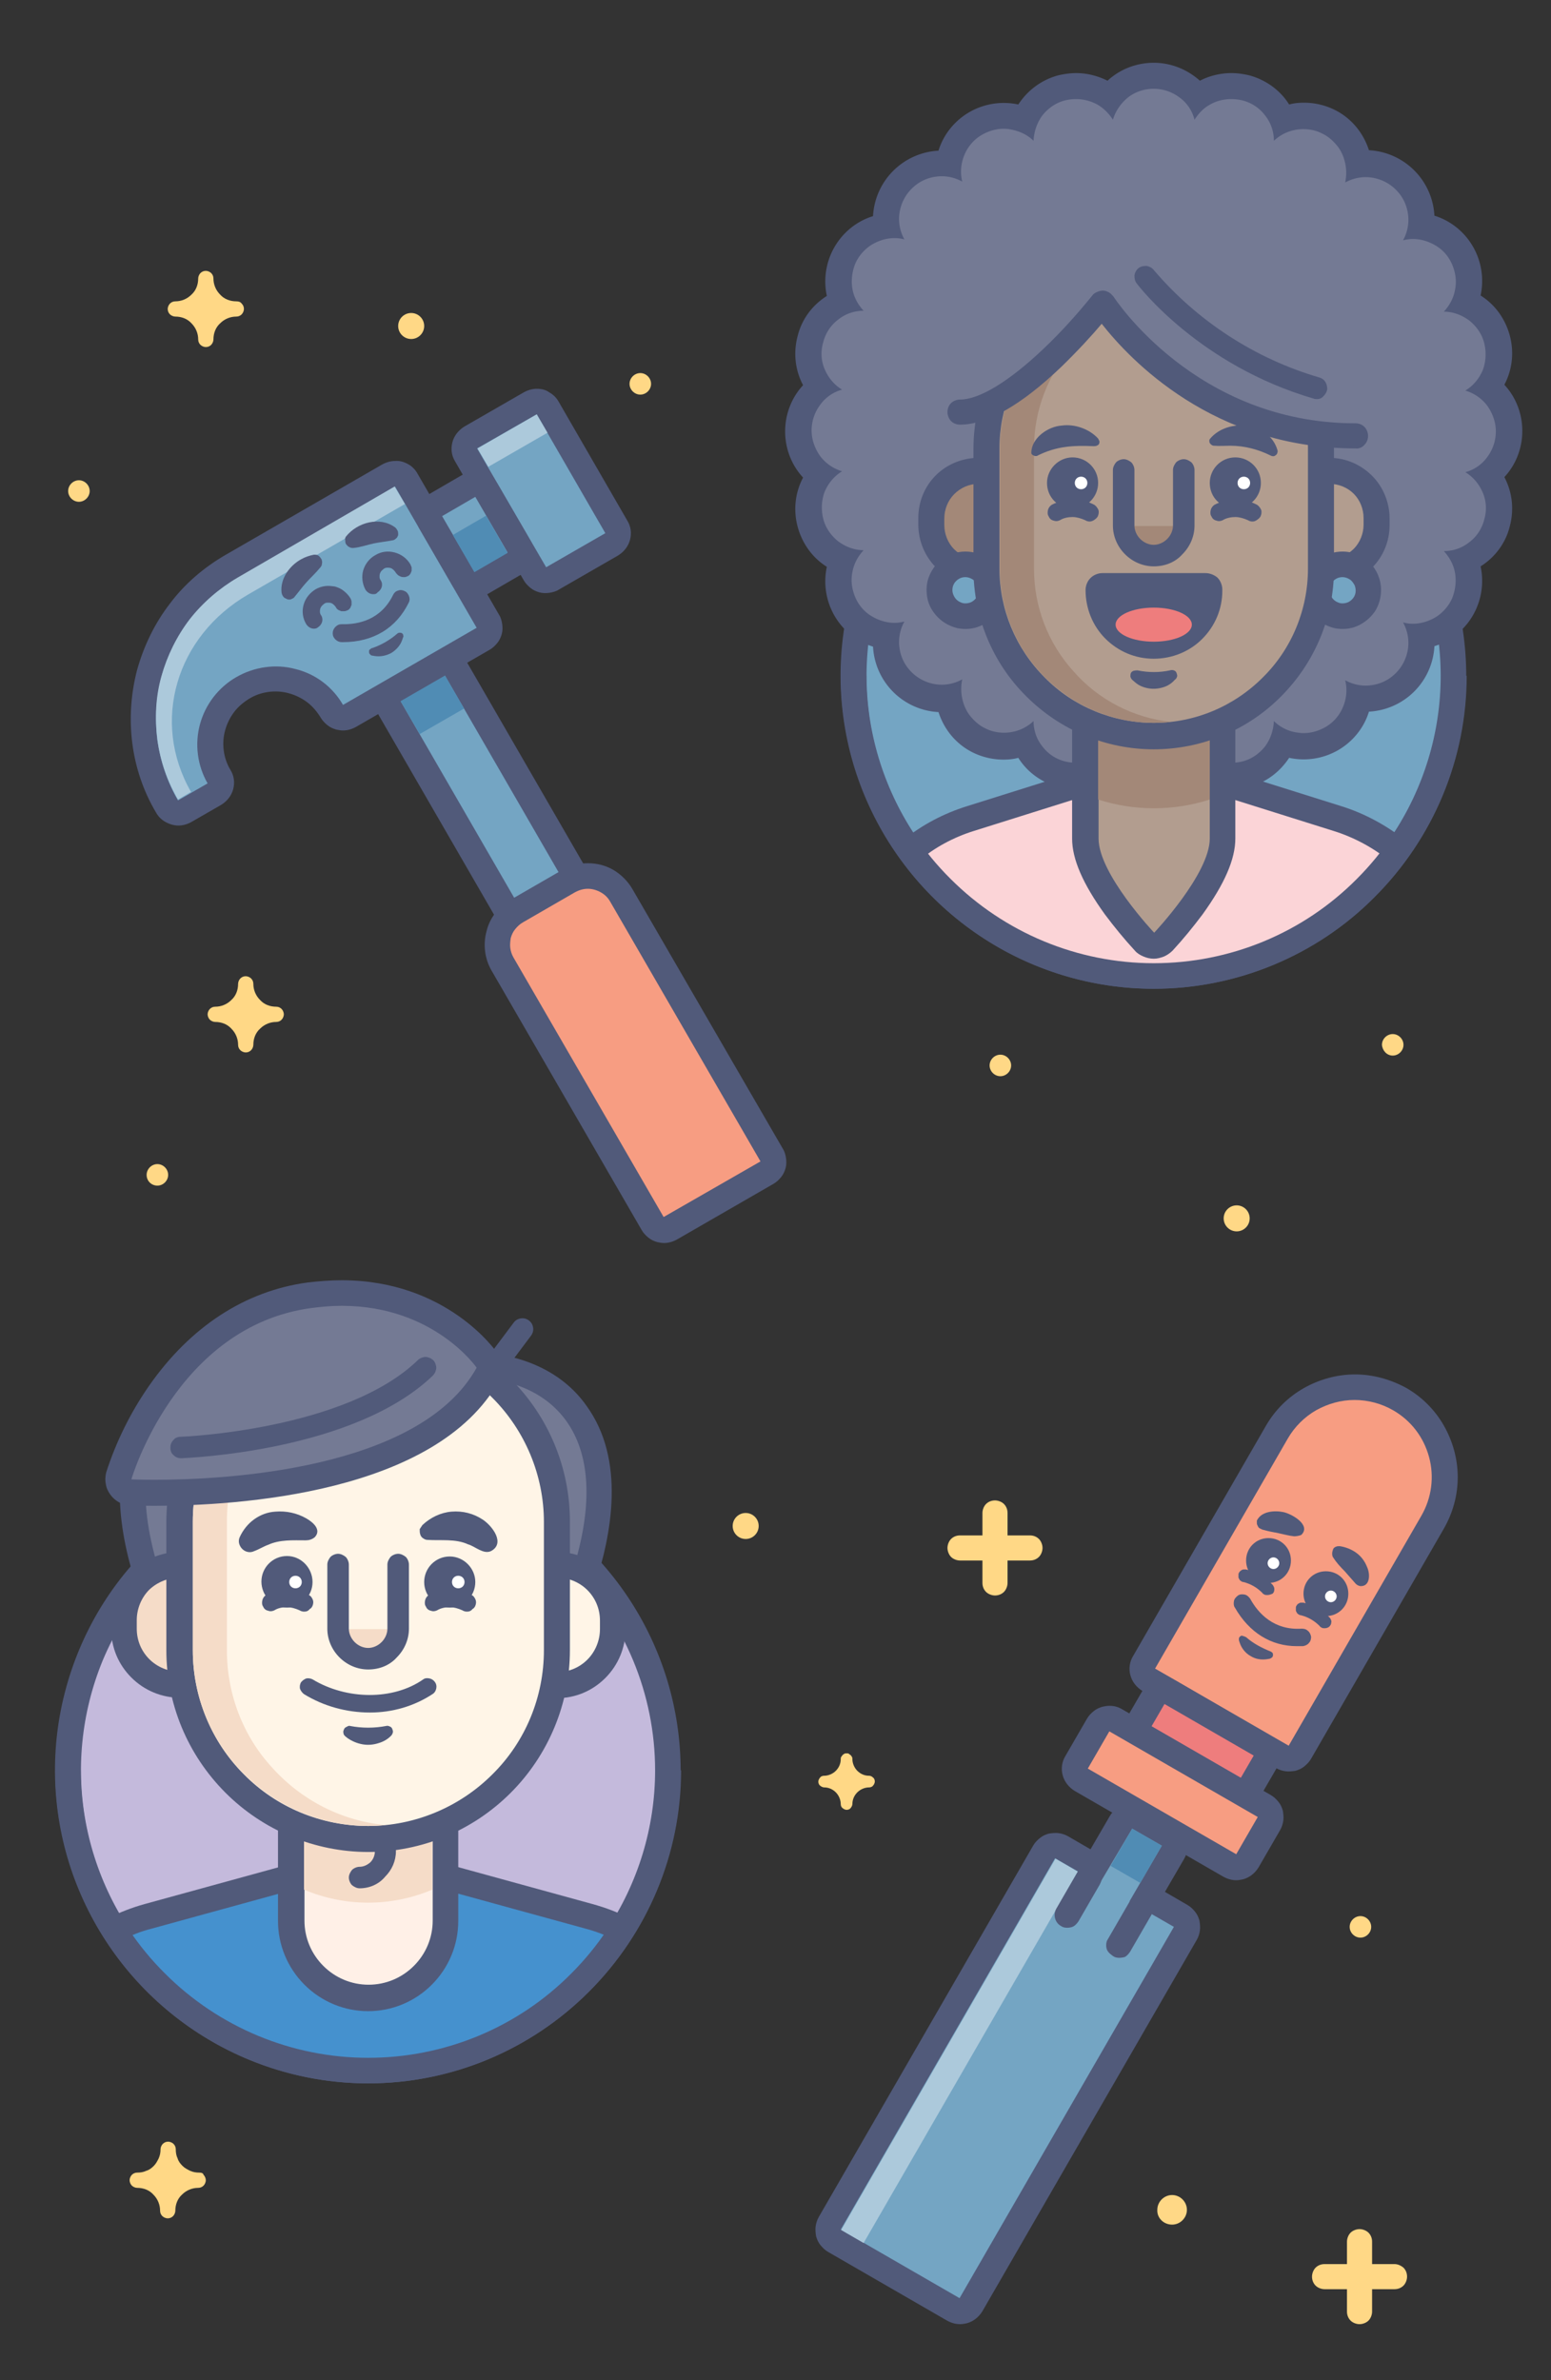 <svg version="1.1" id="Layer_1" xmlns="http://www.w3.org/2000/svg" x="0" y="0" viewBox="0 0 345.9 530.8" style="enable-background:new 0 0 345.9 530.8" xml:space="preserve"><rect x="0" y="0" width="345.9" height="530.8" fill="#333333" stroke="none"/><style>.st0{fill:#74a5c3}.st1{fill:#515a7a}.st3{fill:#747a94}.st4{fill:#a38878}.st5{fill:#b29d8f}.st6{fill:#fff}.st7{fill:#ee7d7d}.st8{fill:#508cb4}.st9{fill:#acc9db}.st10{fill:#f79d82}.st15{fill:#f5dcc8}.st16{fill:#fff5e7}</style><path class="st0" d="M257.3 217.6c37 0 66.9-30 66.9-66.9s-30-66.9-66.9-66.9-66.9 30-66.9 66.9 30 66.9 66.9 66.9z"/><path class="st1" d="M257.3 220.5c-13.8 0-27.3-4.1-38.8-11.8-11.5-7.7-20.4-18.6-25.7-31.3-5.3-12.7-6.7-26.8-4-40.3 2.7-13.5 9.3-26 19.1-35.7s22.2-16.4 35.7-19.1c13.5-2.7 27.6-1.3 40.3 4 12.7 5.3 23.6 14.2 31.3 25.7 7.7 11.5 11.8 25 11.8 38.8 0 18.5-7.4 36.2-20.5 49.3-12.9 13-30.7 20.4-49.2 20.4zm0-133.8c-12.7 0-25 3.8-35.6 10.8-10.5 7-18.7 17-23.6 28.7-4.8 11.7-6.1 24.6-3.6 37 2.5 12.4 8.6 23.8 17.5 32.8 9 9 20.4 15.1 32.8 17.5 12.4 2.5 25.3 1.2 37-3.6s21.7-13.1 28.7-23.6c7-10.5 10.8-22.9 10.8-35.6 0-17-6.8-33.3-18.8-45.3-11.9-12-28.2-18.7-45.2-18.7z"/><path d="M257.3 217.6c10.6 0 21.1-2.5 30.6-7.4s17.6-11.9 23.8-20.6c-4-3.2-8.5-5.6-13.4-7.1L258.2 170c-.6-.2-1.2-.2-1.7 0l-40.1 12.6c-4.9 1.5-9.4 3.9-13.4 7.1 6.2 8.6 14.4 15.7 23.8 20.6 9.4 4.8 19.9 7.3 30.5 7.3z" style="fill:#fbd4d7"/><path class="st1" d="m217.2 185.3 40.1-12.6 40.1 12.6c4.5 1.4 8.8 3.7 12.5 6.7 1.2-1.5 2.3-3.1 3.4-4.7-4.2-3.3-9-5.9-14.1-7.5l-40.1-12.6c-1.1-.4-2.3-.4-3.4 0l-40.1 12.6c-5.1 1.6-9.9 4.1-14.1 7.5 1.1 1.6 2.2 3.2 3.4 4.7 3.5-3 7.8-5.3 12.3-6.7z"/><path class="st3" d="M257.3 175.6c-1.9 0-3.8-.4-5.5-1.3-1.7-.8-3.2-2-4.4-3.5-2.2 1.6-4.8 2.5-7.5 2.5-1.1 0-2.2-.1-3.2-.4-1.8-.5-3.5-1.4-4.9-2.6-1.4-1.2-2.5-2.8-3.3-4.5-1.8.7-3.6 1-5.5.9-1.9-.1-3.7-.7-5.4-1.6-1.6-.9-3-2.3-4.1-3.8-1.1-1.6-1.7-3.4-2-5.2-1.9.2-3.8 0-5.6-.6-1.8-.6-3.4-1.6-4.8-3-1.3-1.3-2.3-3-3-4.8-.6-1.8-.8-3.7-.6-5.6-1.9-.3-3.7-.9-5.2-2-1.6-1.1-2.9-2.5-3.8-4.1-.9-1.6-1.5-3.5-1.6-5.4-.1-1.9.2-3.8.9-5.5-1.7-.7-3.3-1.9-4.5-3.3-1.2-1.4-2.1-3.1-2.6-4.9-.5-1.8-.6-3.7-.2-5.6.4-1.9 1.1-3.6 2.3-5.1-1.5-1.2-2.7-2.6-3.5-4.3-.8-1.7-1.3-3.6-1.3-5.5s.4-3.8 1.3-5.5c.8-1.7 2-3.2 3.5-4.3-1.1-1.5-1.9-3.3-2.3-5.1-.4-1.9-.3-3.8.2-5.6.5-1.8 1.4-3.5 2.6-4.9 1.2-1.4 2.8-2.6 4.5-3.3-.7-1.8-1-3.6-.9-5.5.1-1.9.7-3.7 1.6-5.4.9-1.6 2.3-3 3.8-4.1 1.6-1.1 3.4-1.7 5.2-2-.2-1.9 0-3.8.6-5.6.6-1.8 1.6-3.4 3-4.8 1.3-1.3 3-2.3 4.8-3 1.8-.6 3.7-.8 5.6-.6.3-1.9.9-3.7 2-5.2 1.1-1.6 2.5-2.9 4.1-3.8 1.6-.9 3.5-1.5 5.4-1.6 1.9-.1 3.8.2 5.5.9.7-1.7 1.9-3.3 3.3-4.5 1.4-1.2 3.1-2.1 4.9-2.6 1-.3 2.1-.4 3.2-.4 2.7 0 5.3.9 7.5 2.5 1.2-1.5 2.6-2.7 4.3-3.5 1.7-.8 3.6-1.3 5.5-1.3s3.8.4 5.5 1.3c1.7.8 3.2 2 4.3 3.5 2.2-1.6 4.8-2.5 7.5-2.5 1.1 0 2.2.1 3.2.4 1.8.5 3.5 1.4 4.9 2.6 1.4 1.2 2.5 2.8 3.3 4.5 1.8-.7 3.6-1 5.5-.9 1.9.1 3.7.7 5.4 1.6s3 2.3 4.1 3.8c1.1 1.6 1.7 3.4 2 5.2 1.9-.2 3.8 0 5.6.6 1.8.6 3.4 1.6 4.8 3 1.3 1.3 2.3 3 3 4.8.6 1.8.8 3.7.6 5.6 1.9.3 3.7.9 5.2 2 1.6 1.1 2.9 2.5 3.8 4.1.9 1.6 1.5 3.5 1.6 5.4.1 1.9-.2 3.8-.9 5.5 1.7.7 3.3 1.9 4.5 3.3 1.2 1.4 2.1 3.1 2.6 4.9.5 1.8.6 3.7.2 5.6-.4 1.9-1.1 3.6-2.3 5.1 1.5 1.2 2.7 2.6 3.5 4.3.8 1.7 1.3 3.6 1.3 5.5s-.4 3.8-1.3 5.5c-.8 1.7-2 3.2-3.5 4.3 1.1 1.5 1.9 3.3 2.3 5.1.4 1.9.3 3.8-.2 5.6-.5 1.8-1.4 3.5-2.6 4.9-1.2 1.4-2.8 2.6-4.5 3.3.7 1.8 1 3.6.9 5.5-.1 1.9-.7 3.7-1.6 5.4-.9 1.6-2.3 3-3.8 4.1-1.6 1.1-3.4 1.7-5.2 2 .2 1.9 0 3.8-.6 5.6-.6 1.8-1.6 3.4-3 4.8-1.3 1.3-3 2.3-4.8 3-1.8.6-3.7.8-5.6.6-.3 1.9-.9 3.7-2 5.2-1.1 1.6-2.5 2.9-4.1 3.8-1.6.9-3.5 1.5-5.4 1.6-1.9.1-3.8-.2-5.5-.9-.7 1.7-1.9 3.3-3.3 4.5-1.4 1.2-3.1 2.1-4.9 2.6-1 .3-2.1.4-3.2.4-2.7 0-5.3-.9-7.5-2.5-1.2 1.5-2.7 2.7-4.4 3.5-1.5.8-3.4 1.3-5.3 1.3z"/><path class="st1" d="M257.3 19.8c2.1 0 4.1.7 5.7 1.9 1.7 1.2 2.9 3 3.4 5 .9-1.4 2-2.6 3.5-3.4 1.4-.8 3-1.2 4.7-1.2.8 0 1.7.1 2.5.3 2 .5 3.8 1.7 5 3.3 1.3 1.6 2 3.6 2 5.7 1.8-1.7 4.1-2.6 6.6-2.6 1.4 0 2.9.3 4.2 1 1.3.6 2.4 1.6 3.3 2.7.9 1.1 1.5 2.5 1.8 3.9.3 1.4.3 2.9 0 4.3 1.8-1 3.9-1.4 5.9-1.1 2 .3 3.9 1.2 5.4 2.7s2.4 3.3 2.7 5.4c.3 2-.1 4.1-1.1 5.9.7-.2 1.5-.3 2.2-.3 1.9 0 3.7.6 5.3 1.6 1.6 1 2.8 2.5 3.5 4.2.7 1.7 1 3.6.6 5.5-.3 1.8-1.2 3.5-2.5 4.9 2.1 0 4.1.8 5.7 2 1.6 1.3 2.8 3 3.3 5s.4 4.1-.3 6c-.8 1.9-2.1 3.5-3.9 4.6 2 .6 3.7 1.8 4.9 3.4 1.2 1.7 1.9 3.7 1.9 5.7 0 2.1-.7 4.1-1.9 5.7-1.2 1.7-3 2.9-4.9 3.4 1.8 1.1 3.1 2.7 3.9 4.6.8 1.9.9 4 .3 6-.5 2-1.7 3.8-3.3 5-1.6 1.3-3.6 2-5.7 2 1.3 1.4 2.2 3.1 2.5 4.9.3 1.8.1 3.7-.6 5.5-.7 1.7-2 3.2-3.5 4.2-1.6 1-3.4 1.6-5.3 1.6-.8 0-1.5-.1-2.2-.3 1 1.8 1.4 3.9 1.1 5.9-.3 2-1.2 3.9-2.7 5.4-1.5 1.5-3.3 2.4-5.4 2.7-2 .3-4.1-.1-5.9-1.1.5 2 .3 4.1-.5 6-.8 1.9-2.2 3.5-4 4.5-1.8 1-3.9 1.5-5.9 1.2-2-.2-4-1.1-5.5-2.6-.1 2.1-.8 4.1-2 5.7-1.3 1.6-3 2.8-5 3.3-.8.2-1.6.3-2.5.3-1.6 0-3.2-.4-4.7-1.2-1.4-.8-2.6-2-3.5-3.4-.6 2-1.8 3.7-3.4 4.9-1.7 1.2-3.7 1.9-5.7 1.9-2.1 0-4.1-.7-5.7-1.9-1.7-1.2-2.9-3-3.4-4.9-.9 1.4-2 2.6-3.5 3.4-1.4.8-3 1.2-4.7 1.2-.8 0-1.7-.1-2.5-.3-2-.5-3.8-1.7-5-3.3-1.3-1.6-2-3.6-2-5.7-1.8 1.7-4.1 2.6-6.6 2.6-1.4 0-2.9-.3-4.2-1-1.3-.6-2.4-1.6-3.3-2.7-.9-1.1-1.5-2.5-1.8-3.9-.3-1.4-.3-2.9 0-4.3-1.8 1-3.9 1.4-5.9 1.1-2-.3-3.9-1.2-5.4-2.7-1.5-1.5-2.4-3.3-2.7-5.4-.3-2 .1-4.1 1.1-5.9-.7.2-1.5.3-2.2.3-1.9 0-3.7-.6-5.3-1.6-1.6-1-2.8-2.5-3.5-4.2-.7-1.7-1-3.6-.6-5.5.3-1.8 1.2-3.5 2.5-4.9-2.1 0-4.1-.8-5.7-2-1.6-1.3-2.8-3-3.3-5s-.4-4.1.3-6c.8-1.9 2.1-3.5 3.9-4.6-2-.6-3.7-1.8-4.9-3.4-1.2-1.7-1.9-3.7-1.9-5.7 0-2.1.7-4.1 1.9-5.7 1.2-1.7 3-2.9 4.9-3.4-1.8-1.1-3.1-2.7-3.9-4.6-.8-1.9-.9-4-.3-6 .5-2 1.7-3.8 3.3-5 1.6-1.3 3.6-2 5.7-2-1.3-1.4-2.2-3.1-2.5-4.9-.3-1.8-.1-3.7.6-5.5.7-1.7 2-3.2 3.5-4.2 1.6-1 3.4-1.6 5.3-1.6.8 0 1.5.1 2.2.3-1-1.8-1.4-3.9-1.1-5.9.3-2 1.2-3.9 2.7-5.4 1.5-1.5 3.3-2.4 5.4-2.7 2-.3 4.1.1 5.9 1.1-.5-2-.3-4.1.5-6 .8-1.9 2.2-3.5 4-4.5 1.8-1 3.9-1.5 5.9-1.2s4 1.1 5.5 2.6c.1-2.1.8-4.1 2-5.7 1.3-1.6 3-2.8 5-3.3.8-.2 1.6-.3 2.5-.3 1.6 0 3.2.4 4.7 1.2 1.4.8 2.6 2 3.5 3.4.6-2 1.8-3.7 3.4-5 1.7-1.3 3.7-1.9 5.7-1.9zm0-5.8c-3.8 0-7.5 1.4-10.3 4-2.2-1.1-4.6-1.7-7-1.7-1.3 0-2.7.2-4 .5-3.7 1-6.8 3.3-8.9 6.5-3.7-.8-7.6-.2-10.9 1.7-3.3 1.9-5.8 5-6.9 8.6a15.433 15.433 0 0 0-14.6 14.6c-3.6 1.1-6.7 3.6-8.6 6.9-1.9 3.3-2.5 7.2-1.7 10.9-3.2 2-5.6 5.2-6.5 8.9-1 3.7-.6 7.6 1.2 11-2.6 2.8-4 6.5-4 10.3 0 3.8 1.4 7.5 4 10.3-1.8 3.4-2.2 7.3-1.2 11 1 3.7 3.3 6.9 6.5 8.9-.8 3.7-.2 7.6 1.7 10.9 1.9 3.3 5 5.8 8.6 6.9a15.433 15.433 0 0 0 14.6 14.6c1 3.1 2.9 5.8 5.5 7.7 2.6 1.9 5.8 2.9 9 2.9 1.1 0 2.2-.1 3.3-.4 2 3.2 5.2 5.5 8.9 6.5 1.3.3 2.6.5 4 .5 2.4 0 4.9-.6 7-1.7 2.8 2.6 6.5 4 10.3 4 3.8 0 7.5-1.4 10.3-4 2.2 1.1 4.6 1.7 7 1.7 1.3 0 2.7-.2 4-.5 3.7-1 6.8-3.3 8.9-6.5 3.7.8 7.6.2 10.9-1.7 3.3-1.9 5.8-5 6.9-8.6a15.433 15.433 0 0 0 14.6-14.6c3.6-1.1 6.7-3.6 8.6-6.9 1.9-3.3 2.5-7.2 1.7-10.9 3.2-2 5.6-5.2 6.5-8.9 1-3.7.6-7.6-1.2-11 2.6-2.8 4-6.5 4-10.3 0-3.8-1.4-7.5-4-10.3 1.8-3.4 2.2-7.3 1.2-11-1-3.7-3.3-6.9-6.5-8.9.8-3.7.2-7.6-1.7-10.9-1.9-3.3-5-5.8-8.6-6.9a15.433 15.433 0 0 0-14.6-14.6c-1-3.1-2.9-5.8-5.5-7.7s-5.8-2.9-9-2.9c-1.1 0-2.2.1-3.3.4-2-3.2-5.2-5.5-8.9-6.5-1.3-.3-2.6-.5-4-.5-2.4 0-4.9.6-7 1.7-2.8-2.5-6.4-4-10.3-4z"/><path class="st4" d="M218.2 127.6c-2.8 0-5.5-1.1-7.4-3.1-2-2-3.1-4.6-3.1-7.4v-1.5c0-2.8 1.1-5.5 3.1-7.4s4.6-3.1 7.4-3.1c.8 0 1.5.3 2 .8s.8 1.3.8 2v16.8c0 .8-.3 1.5-.8 2-.5.6-1.3.9-2 .9z"/><path class="st1" d="M218.2 107.9v16.8c-2 0-4-.8-5.4-2.2s-2.2-3.4-2.2-5.4v-1.5c0-2 .8-4 2.2-5.4s3.3-2.3 5.4-2.3zm0-5.8c-3.5 0-7 1.4-9.5 3.9s-3.9 5.9-3.9 9.5v1.5c0 3.5 1.4 7 3.9 9.5s5.9 3.9 9.5 3.9c1.5 0 3-.6 4.1-1.7 1.1-1.1 1.7-2.5 1.7-4.1v-16.8c0-1.5-.6-3-1.7-4.1-1.2-.9-2.6-1.6-4.1-1.6z"/><path class="st0" d="M215.3 137.3c3.2 0 5.7-2.6 5.7-5.7 0-3.2-2.6-5.7-5.7-5.7s-5.7 2.6-5.7 5.7c0 3.2 2.5 5.7 5.7 5.7z"/><path class="st1" d="M215.3 128.7c.6 0 1.1.2 1.6.5s.8.8 1.1 1.3c.2.5.3 1.1.2 1.7-.1.6-.4 1.1-.8 1.5-.4.4-.9.7-1.5.8-.6.1-1.1.1-1.7-.2-.5-.2-1-.6-1.3-1.1-.3-.5-.5-1-.5-1.6 0-.8.3-1.5.8-2 .6-.6 1.3-.9 2.1-.9zm0-5.7c-1.7 0-3.4.5-4.8 1.4-1.4.9-2.5 2.3-3.2 3.9-.7 1.6-.8 3.3-.5 5 .3 1.7 1.2 3.2 2.4 4.4 1.2 1.2 2.7 2 4.4 2.4 1.7.3 3.4.2 5-.5s2.9-1.8 3.9-3.2c.9-1.4 1.4-3.1 1.4-4.8 0-2.3-.9-4.5-2.5-6.1-1.6-1.6-3.8-2.5-6.1-2.5z"/><path class="st5" d="M257.3 210.9c-.4 0-.8-.1-1.1-.2-.4-.2-.7-.4-.9-.7-1.3-1.4-13.2-14.2-13.2-23v-33.5c0-.8.3-1.5.8-2s1.3-.8 2-.8h24.9c.8 0 1.5.3 2 .8s.8 1.3.8 2V187c0 8.8-11.9 21.6-13.2 23-.3.3-.6.5-.9.7-.4.1-.8.2-1.2.2z"/><path class="st1" d="M269.8 153.6V187c0 7.9-12.4 21-12.4 21S245 194.9 245 187v-33.5h24.8zm0-5.8h-24.9c-1.5 0-3 .6-4.1 1.7-1.1 1.1-1.7 2.5-1.7 4.1V187c0 4.6 2.4 10.1 7.3 16.9 2.1 2.8 4.3 5.5 6.7 8.1.5.6 1.2 1 1.9 1.3.7.3 1.5.5 2.3.5s1.5-.2 2.3-.5c.7-.3 1.4-.8 1.9-1.3 2.4-2.6 4.6-5.3 6.7-8.1 4.9-6.8 7.3-12.3 7.3-16.9v-33.5c0-1.5-.6-3-1.7-4.1-1-1-2.5-1.6-4-1.6z"/><path class="st4" d="M244.9 149.7v28.6c8.1 2.6 16.8 2.6 24.9 0v-28.6h-24.9z"/><path class="st5" d="M296.5 127.6c-.8 0-1.5-.3-2-.8s-.8-1.3-.8-2V108c0-.8.3-1.5.8-2s1.3-.8 2-.8c2.8 0 5.5 1.1 7.4 3.1 2 2 3.1 4.6 3.1 7.4v1.5c0 2.8-1.1 5.5-3.1 7.4-1.9 1.9-4.6 3-7.4 3z"/><path class="st1" d="M296.5 107.9c2 0 4 .8 5.4 2.2s2.2 3.4 2.2 5.4v1.5c0 2-.8 4-2.2 5.4s-3.4 2.2-5.4 2.2v-16.7zm0-5.8c-1.5 0-3 .6-4.1 1.7-1.1 1.1-1.7 2.5-1.7 4.1v16.8c0 1.5.6 3 1.7 4.1 1.1 1.1 2.5 1.7 4.1 1.7 3.5 0 7-1.4 9.5-3.9s3.9-5.9 3.9-9.5v-1.5c0-3.5-1.4-7-3.9-9.5s-5.9-4-9.5-4z"/><path class="st0" d="M299.4 137.3c3.2 0 5.7-2.6 5.7-5.7 0-3.2-2.6-5.7-5.7-5.7-3.2 0-5.7 2.6-5.7 5.7 0 3.2 2.5 5.7 5.7 5.7z"/><path class="st1" d="M299.4 128.7c.6 0 1.1.2 1.6.5s.8.8 1.1 1.3c.2.5.3 1.1.2 1.7-.1.6-.4 1.1-.8 1.5-.4.4-.9.7-1.5.8-.6.1-1.1.1-1.7-.2-.5-.2-1-.6-1.3-1.1-.3-.5-.5-1-.5-1.6 0-.8.3-1.5.8-2 .6-.6 1.3-.9 2.1-.9zm0-5.7c-1.7 0-3.4.5-4.8 1.4-1.4.9-2.5 2.3-3.2 3.9-.7 1.6-.8 3.3-.5 5 .3 1.7 1.2 3.2 2.4 4.4s2.7 2 4.4 2.4c1.7.3 3.4.2 5-.5s2.9-1.8 3.9-3.2c.9-1.4 1.4-3.1 1.4-4.8 0-2.3-.9-4.5-2.5-6.1-1.6-1.6-3.8-2.5-6.1-2.5z"/><path class="st5" d="M257.3 164.1c-9.9 0-19.4-3.9-26.3-10.9-7-7-10.9-16.5-10.9-26.3V100c0-9.9 3.9-19.4 10.9-26.4s16.5-10.9 26.4-10.9 19.4 3.9 26.4 10.9 10.9 16.5 10.9 26.4v26.8c0 9.9-3.9 19.4-10.9 26.3-7.1 7-16.6 11-26.5 11z"/><path class="st1" d="M257.3 65.6c9.1 0 17.9 3.6 24.3 10.1s10.1 15.2 10.1 24.3v26.8c0 9.1-3.6 17.9-10.1 24.3-6.5 6.5-15.2 10.1-24.3 10.1-9.1 0-17.9-3.6-24.3-10.1-6.5-6.5-10.1-15.2-10.1-24.3V100c0-9.1 3.6-17.9 10.1-24.3 6.5-6.4 15.2-10.1 24.3-10.1zm0-5.7c-10.6 0-20.9 4.2-28.4 11.8-7.5 7.5-11.8 17.7-11.8 28.4v26.8c0 10.6 4.2 20.9 11.8 28.4 7.5 7.5 17.7 11.8 28.4 11.8 10.6 0 20.9-4.2 28.4-11.8 7.5-7.5 11.8-17.7 11.8-28.4V100c0-10.6-4.2-20.9-11.8-28.4-7.5-7.5-17.7-11.7-28.4-11.7z"/><path class="st4" d="M230.6 126.8V100c0-8.5 3.1-16.6 8.8-22.9 5.6-6.3 13.4-10.3 21.8-11.3-1.3-.1-2.5-.2-3.8-.2-9.1 0-17.9 3.6-24.3 10.1-6.5 6.5-10.1 15.2-10.1 24.3v26.8c0 9.1 3.6 17.9 10.1 24.3 6.5 6.5 15.2 10.1 24.3 10.1 1.3 0 2.6-.1 3.8-.2-8.4-.9-16.2-4.9-21.8-11.3-5.7-6.3-8.8-14.4-8.8-22.9z"/><path class="st4" d="M264 117.3c0 1.8-.7 3.5-2 4.7-1.3 1.3-3 2-4.7 2-1.8 0-3.5-.7-4.7-2-1.3-1.3-2-3-2-4.7H264z"/><path class="st1" d="M269.9 97.8c4-4.7 13.2-3.7 15 2.6.1.3 0 .5-.1.8-.1.2-.4.4-.6.5-.3.1-.6 0-.8-.1-2.8-1.4-5.9-2.2-9-2.2-1.1 0-2.4.1-3.7 0-.2 0-.4-.1-.5-.2-.2-.1-.3-.3-.4-.4-.1-.2-.1-.4-.1-.6 0-.1.1-.3.2-.4zm-26 1.7c-4.6-.2-8.3 0-12.5 2.1-.1.1-.3.1-.4.1-.1 0-.3 0-.4-.1-.1 0-.3-.1-.4-.2-.1-.1-.2-.2-.2-.4 0-3.3 3.7-5.9 6.8-6.1 1.5-.2 3 0 4.4.5 1.4.5 2.7 1.3 3.7 2.4l.3.6c0 .2 0 .4-.1.6-.1.2-.3.3-.5.4-.3.1-.5.1-.7.1zm9.8 50c2.4.5 4.9.5 7.2 0 .3-.1.6-.1.9 0 .3.1.5.3.6.6.1.3.2.6.1.8-.1.3-.2.5-.5.7-.7.8-1.6 1.4-2.7 1.7-1 .3-2.1.4-3.2.2s-2.1-.6-2.9-1.3l-.7-.6c-.2-.2-.3-.4-.4-.7 0-.3 0-.5.1-.8.1-.2.3-.4.6-.5.4-.1.7-.1.9-.1z"/><path class="st3" d="M212.2 91.8c12.6 0 33.7-24.3 33.7-24.3s20.5 29.6 58.3 29.6L300.4 79l-8.8-11.4-14.5-10.3-20.3-4.4-20.5 4.7-13.9 9.9-7.5 10.2-2.7 14.1z"/><path class="st1" d="M302.3 100c-31.8 0-50.4-19.9-56.6-27.8-2 2.4-5.2 5.9-9 9.6-9 8.6-16.6 12.9-22.6 12.9-.8 0-1.5-.3-2-.8s-.8-1.3-.8-2c0-.8.3-1.5.8-2s1.3-.8 2-.8c4.3 0 10.9-4 18.6-11.3 3.9-3.7 7.5-7.7 10.9-11.9.3-.4.6-.6 1.1-.8.4-.2.9-.3 1.3-.3.5 0 .9.2 1.3.4s.7.6 1 .9c.2.3 18.3 28.3 54 28.3.8 0 1.5.3 2 .8s.8 1.3.8 2c0 .8-.3 1.5-.8 2-.5.6-1.3.9-2 .8z"/><path class="st1" d="M293.7 89c-.2 0-.5 0-.7-.1-25.4-7.4-38.9-24.9-39.5-25.7-.4-.5-.5-1.1-.5-1.8.1-.6.4-1.2.9-1.6s1.1-.5 1.8-.5c.6.1 1.2.4 1.6.9 9.7 11.4 22.6 19.8 37 24 .6.2 1 .5 1.3 1 .3.5.4 1.1.4 1.6-.1.6-.4 1.1-.8 1.5-.4.5-.9.7-1.5.7zm-36.4 37.3c-2.4 0-4.7-1-6.4-2.7s-2.7-4-2.7-6.4v-12.4c0-.6.3-1.2.7-1.7.4-.4 1.1-.7 1.7-.7s1.2.3 1.7.7c.4.4.7 1.1.7 1.7v12.4c0 1.1.5 2.2 1.3 3 .8.8 1.9 1.3 3 1.3s2.2-.5 3-1.3 1.3-1.9 1.3-3v-12.4c0-.6.3-1.2.7-1.7.4-.4 1.1-.7 1.7-.7.6 0 1.2.3 1.7.7.4.4.7 1.1.7 1.7v12.4c0 2.4-1 4.7-2.7 6.4-1.6 1.8-3.9 2.7-6.4 2.7zm18.2-12.9c3.2 0 5.7-2.6 5.7-5.7 0-3.2-2.6-5.7-5.7-5.7-3.2 0-5.7 2.6-5.7 5.7 0 3.2 2.5 5.7 5.7 5.7z"/><path class="st6" d="M277.4 109.1c.8 0 1.4-.6 1.4-1.4 0-.8-.6-1.4-1.4-1.4s-1.4.6-1.4 1.4c0 .8.6 1.4 1.4 1.4z"/><path class="st1" d="M279.3 116.3c-.3 0-.7-.1-1-.3-.9-.4-1.9-.7-2.8-.7s-2 .2-2.8.7c-.4.2-.9.3-1.4.1-.5-.1-.9-.4-1.1-.9-.3-.4-.3-.9-.2-1.4.1-.5.4-.9.8-1.2 1.5-.8 3.1-1.2 4.8-1.2 1.7 0 3.3.4 4.8 1.2.4.3.7.7.9 1.2.1.5 0 1-.2 1.4-.2.3-.4.5-.7.7-.4.3-.7.4-1.1.4zm-40.1-2.9c3.2 0 5.7-2.6 5.7-5.7 0-3.2-2.6-5.7-5.7-5.7s-5.7 2.6-5.7 5.7c0 3.2 2.5 5.7 5.7 5.7z"/><path class="st1" d="M243 116.3c-.3 0-.7-.1-1-.3-.9-.4-1.9-.7-2.8-.7-1 0-2 .2-2.8.7-.4.2-.9.3-1.4.1-.5-.1-.9-.4-1.1-.9-.3-.4-.3-.9-.2-1.4.1-.5.4-.9.8-1.2 1.5-.8 3.1-1.2 4.8-1.2s3.3.4 4.8 1.2c.4.3.7.7.9 1.2.1.5 0 1-.2 1.4-.2.3-.4.5-.7.7-.4.3-.8.4-1.1.4z"/><path class="st6" d="M241.1 109.1c.8 0 1.4-.6 1.4-1.4 0-.8-.6-1.4-1.4-1.4s-1.4.6-1.4 1.4c0 .8.6 1.4 1.4 1.4z"/><path class="st1" d="M257.3 145c-3.5 0-7-1.4-9.5-3.9s-3.9-5.9-3.9-9.5c0-.5.2-1 .6-1.4.4-.4.8-.6 1.4-.6h22.9c.5 0 1 .2 1.4.6.4.4.6.8.6 1.4 0 3.5-1.4 7-3.9 9.5-2.6 2.5-6 3.9-9.6 3.9z"/><path class="st1" d="M268.8 131.6c0 3-1.2 6-3.4 8.1-2.2 2.2-5.1 3.4-8.1 3.4s-6-1.2-8.1-3.4c-2.2-2.2-3.4-5.1-3.4-8.1h23zm0-3.8h-22.9c-1 0-2 .4-2.7 1.1-.7.7-1.1 1.7-1.1 2.7 0 4.1 1.6 8 4.4 10.8 2.9 2.9 6.7 4.5 10.8 4.5 4.1 0 8-1.6 10.8-4.4 2.9-2.9 4.5-6.7 4.5-10.8v-.2c0-1-.4-2-1.1-2.7-.7-.6-1.7-1-2.7-1z"/><path class="st7" d="M257.3 143.1c4.7 0 8.5-1.7 8.5-3.8s-3.8-3.8-8.5-3.8-8.5 1.7-8.5 3.8 3.8 3.8 8.5 3.8z"/><path class="st1" d="M257.3 220.5c-18.5 0-36.2-7.4-49.3-20.5s-20.4-30.8-20.5-49.3h5.7c0 17 6.7 33.3 18.8 45.3 12 12 28.3 18.8 45.3 18.8s33.3-6.7 45.3-18.8c12-12 18.8-28.3 18.8-45.3h5.7c0 18.5-7.4 36.2-20.5 49.3-13 13.1-30.8 20.5-49.3 20.5z"/><path class="st0" d="M117.5 208.1c-.3 0-.5 0-.7-.1-.4-.1-.7-.3-1-.5-.3-.2-.5-.5-.7-.8l-28.2-48.8c-.2-.3-.3-.7-.4-1.1 0-.4 0-.8.1-1.1.1-.4.3-.7.5-1 .2-.3.5-.5.8-.7l9.9-5.7c.3-.2.7-.3 1.1-.4.4 0 .8 0 1.1.1.4.1.7.3 1 .5.3.2.5.5.7.8l28.2 48.8c.2.3.3.7.4 1.1 0 .4 0 .8-.1 1.1-.1.4-.3.7-.5 1-.2.3-.5.5-.8.7l-9.9 5.7c-.6.2-1 .4-1.5.4z"/><path class="st1" d="m99.2 150.6 28.2 48.8-9.9 5.7-28.2-48.8 9.9-5.7zm0-5.7c-1 0-2 .3-2.9.8l-9.9 5.7c-.7.4-1.2.9-1.7 1.5s-.8 1.3-1 2c-.2.7-.2 1.5-.1 2.2.1.7.3 1.5.7 2.1l28.2 48.8c.5.9 1.2 1.6 2.1 2.1.9.5 1.9.8 2.9.8s2-.3 2.9-.8l9.9-5.7c.7-.4 1.2-.9 1.7-1.5s.8-1.3 1-2c.2-.7.2-1.5.1-2.2-.1-.7-.3-1.5-.7-2.1l-28.2-48.8c-.4-.7-.9-1.2-1.5-1.7s-1.3-.8-2-1c-.5-.2-1-.2-1.5-.2z"/><path class="st8" d="m99.2 150.6-9.9 5.7 4.3 7.4 9.9-5.7-4.3-7.4z"/><path class="st0" d="M39.8 181.2c-.5 0-1-.1-1.4-.4-.4-.3-.8-.6-1.1-1.1-5.2-9-6.6-19.7-3.9-29.7 2.7-10 9.3-18.6 18.3-23.8l35-20.2c.4-.2.9-.4 1.4-.4.3 0 .5 0 .7.1.4.1.7.3 1 .5.3.2.5.5.7.8l18.2 31.5c.2.3.3.7.4 1.1 0 .4 0 .8-.1 1.1-.1.4-.3.7-.5 1-.2.3-.5.5-.8.7l-29.8 17.2c-.4.3-.9.4-1.4.4-.2 0-.5 0-.7-.1-.4-.1-.7-.3-1-.5-.3-.2-.5-.5-.7-.8-.9-1.7-2.2-3.2-3.7-4.4-1.5-1.2-3.3-2.1-5.1-2.6-1.9-.5-3.8-.7-5.7-.4-1.9.2-3.8.9-5.4 1.8-1.7 1-3.1 2.3-4.3 3.8-1.2 1.5-2 3.3-2.5 5.2-.5 1.9-.6 3.8-.3 5.7.3 1.9.9 3.7 1.9 5.4.2.3.3.7.4 1.1 0 .4 0 .8-.1 1.1-.1.4-.3.7-.5 1-.2.3-.5.5-.8.7l-6.6 3.8c-.7.3-1.1.4-1.6.4z"/><path class="st1" d="m88.1 108.5 18.2 31.5-29.8 17.2c-2.3-4-6.1-6.9-10.6-8-4.4-1.2-9.2-.5-13.2 1.8s-6.9 6.1-8.1 10.5c-1.2 4.4-.6 9.2 1.7 13.2l-6.6 3.8c-2.4-4.1-3.9-8.7-4.6-13.4-.6-4.7-.3-9.5.9-14.1s3.4-8.9 6.3-12.7c2.9-3.8 6.5-7 10.7-9.3l35.1-20.5zm0-5.7c-1 0-2 .3-2.9.8l-35 20.2c-4.8 2.8-9 6.4-12.3 10.8-3.4 4.4-5.8 9.4-7.3 14.7-1.4 5.3-1.8 10.9-1.1 16.4.7 5.5 2.5 10.8 5.3 15.5.5.9 1.2 1.6 2.1 2.1.9.5 1.9.8 2.9.8s2-.3 2.9-.8l6.6-3.8c1.3-.8 2.3-2 2.7-3.5.4-1.5.2-3-.6-4.3-.8-1.3-1.3-2.8-1.5-4.3-.2-1.5-.1-3.1.3-4.5.4-1.5 1.1-2.9 2-4.1.9-1.2 2.1-2.2 3.4-3s2.8-1.3 4.3-1.5c1.5-.2 3.1-.1 4.5.3 1.5.4 2.9 1.1 4.1 2 1.2.9 2.2 2.1 3 3.4.4.7.9 1.2 1.5 1.7s1.3.8 2 1c.5.1 1 .2 1.5.2 1 0 2-.3 2.9-.8l29.8-17.2c.7-.4 1.2-.9 1.7-1.5s.8-1.3 1-2c.2-.7.2-1.5.1-2.2-.1-.7-.3-1.5-.7-2.1l-18.2-31.5c-.5-.9-1.2-1.6-2.1-2.1-.9-.5-1.9-.8-2.9-.7z"/><path class="st9" d="m55.3 132.6 35-20.2-2.3-3.9-35 20.3c-4.1 2.4-7.8 5.6-10.7 9.3-2.9 3.8-5 8.1-6.3 12.7s-1.5 9.4-.9 14.1c.6 4.7 2.2 9.3 4.6 13.4l2.9-1.7c-9-15.7-3.3-34.7 12.7-44z"/><path class="st10" d="M148 274.3c-.3 0-.5 0-.7-.1-.4-.1-.7-.3-1-.5s-.5-.5-.7-.8l-33.6-58c-.6-1-.9-2.1-1.1-3.2s-.1-2.3.2-3.4c.3-1.1.8-2.1 1.5-3 .7-.9 1.5-1.6 2.5-2.2l11.6-6.7c2-1.1 4.3-1.4 6.5-.9 2.2.6 4.1 2 5.2 4l33.5 57.9c.2.3.3.7.4 1.1 0 .4 0 .8-.1 1.1-.1.4-.3.7-.5 1-.2.3-.5.5-.8.7l-21.5 12.4c-.4.5-.9.6-1.4.6z"/><path class="st1" d="M131.1 198.2c1 0 2 .3 2.9.8.9.5 1.6 1.2 2.1 2.1l33.5 57.9-21.6 12.4-33.5-57.9c-.4-.7-.6-1.4-.7-2.1-.1-.7 0-1.5.1-2.2.2-.7.5-1.4 1-2 .5-.6 1-1.1 1.7-1.5l11.6-6.7c.9-.5 1.9-.8 2.9-.8zm0-5.7c-2 0-4 .5-5.7 1.5l-11.6 6.7c-2.6 1.5-4.6 4-5.3 7-.8 2.9-.4 6.1 1.1 8.7l33.5 57.9c.4.7.9 1.2 1.5 1.7s1.3.8 2 1c.5.1 1 .2 1.5.2 1 0 2-.3 2.9-.8l21.5-12.4c.7-.4 1.2-.9 1.7-1.5s.8-1.3 1-2c.2-.7.2-1.5.1-2.2-.1-.7-.3-1.5-.7-2.1l-33.6-58c-1-1.7-2.5-3.2-4.2-4.2-1.7-1-3.7-1.5-5.7-1.5z"/><path class="st0" d="M121.7 129.4c-.5 0-1-.1-1.4-.4-.4-.3-.8-.6-1.1-1.1l-15.3-26.5c-.4-.7-.5-1.4-.3-2.2.2-.7.7-1.4 1.3-1.7l13.2-7.6c.4-.3 1-.4 1.5-.4s1 .1 1.4.4c.4.3.8.6 1.1 1.1l15.3 26.5c.4.7.5 1.4.3 2.2-.2.7-.7 1.4-1.3 1.7l-13.2 7.6c-.4.3-1 .4-1.5.4z"/><path class="st1" d="m119.7 92.4 15.3 26.5-13.2 7.6-15.4-26.5 13.3-7.6zm0-5.7c-1 0-2 .3-2.9.8l-13.2 7.6c-1.3.8-2.3 2-2.7 3.5-.4 1.5-.2 3 .6 4.3l15.3 26.5c.4.7.9 1.2 1.5 1.7s1.3.8 2 1c.7.2 1.5.2 2.2.1.7-.1 1.5-.3 2.1-.7l13.2-7.6c1.3-.8 2.3-2 2.7-3.5.4-1.5.2-3-.6-4.3l-15.3-26.5c-.5-.9-1.2-1.6-2.1-2.1-.8-.6-1.8-.8-2.8-.8z"/><path class="st9" d="m119.7 92.4-13.2 7.6 2.4 4.1 13.2-7.6-2.4-4.1z"/><path class="st0" d="M105.7 130.4c-.3 0-.5 0-.7-.1-.4-.1-.7-.3-1-.5-.3-.2-.5-.5-.7-.8l-7.2-12.4c-.2-.3-.3-.7-.4-1.1 0-.4 0-.8.1-1.1.1-.4.3-.7.5-1 .2-.3.5-.5.8-.7l7.4-4.3c.4-.2.9-.4 1.4-.4.3 0 .5 0 .7.1.4.1.7.3 1 .5.3.2.5.5.7.8l7.2 12.4c.2.3.3.7.4 1.1 0 .4 0 .8-.1 1.1-.1.4-.3.7-.5 1-.2.3-.5.5-.8.7l-7.4 4.3c-.4.3-.9.4-1.4.4z"/><path class="st1" d="m106 110.8 7.2 12.4-7.4 4.3-7.2-12.4 7.4-4.3zm0-5.7c-1 0-2 .3-2.9.8l-7.4 4.3c-.7.4-1.2.9-1.7 1.5s-.8 1.3-1 2c-.2.7-.2 1.5-.1 2.2.1.7.3 1.5.7 2.1l7.2 12.4c.5.9 1.2 1.6 2.1 2.1.9.5 1.9.8 2.9.8s2-.3 2.9-.8l7.4-4.3c.7-.4 1.2-.9 1.7-1.5s.8-1.3 1-2c.2-.7.2-1.5.1-2.2-.1-.7-.3-1.5-.7-2.1L111 108c-.5-.9-1.2-1.6-2.1-2.1s-1.9-.8-2.9-.8z"/><path class="st8" d="m108.4 115-7.4 4.3 4.8 8.3 7.4-4.3-4.8-8.3z"/><path class="st1" d="M83.2 132.5c-.3 0-.7-.1-1-.3-.3-.2-.5-.4-.7-.7-.7-1.3-.9-2.9-.5-4.3s1.4-2.7 2.7-3.4c1.3-.8 2.8-1 4.3-.6s2.7 1.3 3.5 2.6c.1.2.2.5.3.7v.8c-.1.3-.2.5-.3.7-.2.2-.3.4-.6.5-.2.1-.5.2-.7.2-.3 0-.5 0-.8-.1-.2-.1-.5-.2-.7-.4-.2-.2-.4-.4-.5-.6-.2-.3-.5-.6-.8-.8-.3-.2-.7-.2-1.1-.2-.4 0-.7.2-1 .5-.3.2-.5.6-.6.9-.1.5-.1 1 .2 1.4.2.3.3.6.3 1 0 .3-.1.7-.3 1-.2.3-.4.5-.7.7-.3.4-.6.4-1 .4zM70 140.2c-.3 0-.7-.1-1-.3-.3-.2-.5-.4-.7-.7-.8-1.3-1-2.9-.6-4.3.4-1.5 1.4-2.7 2.7-3.5.7-.4 1.4-.6 2.1-.7.7-.1 1.5 0 2.2.1.7.2 1.4.5 2 1 .6.5 1.1 1 1.5 1.7.1.2.2.5.2.7v.7c-.1.2-.2.5-.3.7-.2.2-.3.4-.6.5-.2.1-.5.2-.7.2h-.7c-.2-.1-.5-.2-.7-.3-.2-.2-.4-.3-.5-.6-.2-.3-.5-.6-.8-.8-.3-.2-.7-.2-1.1-.2-.4 0-.7.2-1 .5-.3.2-.5.6-.6.9-.1.5-.1 1 .2 1.4.2.3.3.6.3 1 0 .3-.1.7-.3 1-.2.3-.4.5-.7.7-.2.2-.5.3-.9.3zm7.2-20.6c2.5-3.1 7.5-4.5 10.9-2 .3.2.4.5.6.8.1.3.1.6.1.9-.1.3-.2.6-.5.8-.2.2-.5.4-.8.4-1.5.3-2.8.4-4.2.7-1.4.3-3.1.9-4.5 1-.3 0-.6 0-.9-.2-.3-.1-.5-.4-.7-.6-.2-.3-.2-.6-.2-.9-.1-.3 0-.7.2-.9zm-5.9 7.1c-.8 1-2 2.1-2.9 3.1-1 1.1-1.7 2.1-2.7 3.3-.1.2-.3.3-.5.4-.2.1-.4.2-.6.2-.2 0-.4 0-.6-.1l-.6-.3c-.3-.3-.5-.6-.6-1.1-.4-3.1 1.8-6.1 4.4-7.5.9-.5 1.8-.8 2.8-1 .4 0 .7 0 1 .2.3.2.5.5.7.8.1.3.2.7.1 1 0 .4-.2.7-.5 1zm5.2 16.5h-.3c-.5 0-1-.2-1.4-.6-.4-.4-.6-.8-.6-1.4 0-.5.2-1 .6-1.4.4-.4.8-.6 1.4-.6 3.8.1 8.8-1 11.5-6.6.2-.4.6-.8 1.1-.9.5-.2 1-.1 1.4.1.5.2.8.6 1 1.1.2.5.2 1 0 1.4-2.8 5.8-8 8.9-14.7 8.9zm6.6 1.3c2-.7 3.9-1.8 5.5-3.2.1-.1.3-.2.5-.2s.4 0 .5.1c.2.1.3.2.3.4.1.2.1.4 0 .5l-.2.6c-.4 1.2-1.3 2.2-2.4 2.9-1.1.6-2.4.9-3.7.7l-.6-.1c-.2 0-.3-.1-.5-.3-.1-.1-.2-.3-.2-.5s0-.4.1-.5c.4-.3.5-.4.7-.4z"/><path d="M52.7 67.2c-1.4 0-2.7-.5-3.6-1.5-1-1-1.5-2.3-1.5-3.6 0-.5-.2-.9-.5-1.2-.3-.3-.8-.5-1.2-.5-.5 0-.9.2-1.2.5-.3.3-.5.8-.5 1.2 0 1.4-.5 2.7-1.5 3.6-1 1-2.3 1.5-3.6 1.5-.5 0-.9.2-1.2.5-.3.3-.5.8-.5 1.2 0 .5.2.9.5 1.2.3.3.8.5 1.2.5 1.4 0 2.7.5 3.6 1.5 1 1 1.5 2.3 1.5 3.6 0 .5.2.9.5 1.2.3.3.8.5 1.2.5.5 0 .9-.2 1.2-.5.3-.3.5-.8.5-1.2 0-1.4.5-2.7 1.5-3.6 1-1 2.3-1.5 3.6-1.5.5 0 .9-.2 1.2-.5.3-.3.5-.8.5-1.2 0-.5-.2-.9-.5-1.2-.3-.4-.7-.5-1.2-.5zM193.8 396c-1 0-1.9-.4-2.6-1.1-.7-.7-1.1-1.7-1.1-2.6 0-.2 0-.3-.1-.5s-.2-.3-.3-.4c-.1-.1-.3-.2-.4-.3s-.3-.1-.5-.1-.3 0-.5.1-.3.2-.4.3c-.1.1-.2.3-.3.4-.1.2-.1.3-.1.5 0 1-.4 1.9-1.1 2.6-.7.7-1.7 1.1-2.6 1.1-.3 0-.7.1-.9.4-.2.2-.4.6-.4.9 0 .3.1.7.4.9.2.2.6.4.9.4 1 0 1.9.4 2.6 1.1.7.7 1.1 1.7 1.1 2.6 0 .3.1.7.4.9.2.2.6.4.9.4.3 0 .7-.1.9-.4.2-.2.4-.6.4-.9 0-1 .4-1.9 1.1-2.6.7-.7 1.7-1.1 2.6-1.1.3 0 .7-.1.9-.4.2-.2.4-.6.4-.9 0-.3-.1-.7-.4-.9-.3-.3-.6-.4-.9-.4zM91.7 75.6c1.6 0 2.9-1.3 2.9-2.9 0-1.6-1.3-2.9-2.9-2.9-1.6 0-2.9 1.3-2.9 2.9 0 1.6 1.3 2.9 2.9 2.9zm74.6 267.6c1.6 0 2.9-1.3 2.9-2.9 0-1.6-1.3-2.9-2.9-2.9-1.6 0-2.9 1.3-2.9 2.9 0 1.6 1.3 2.9 2.9 2.9zM61.6 224.5c-1.4 0-2.7-.5-3.6-1.5-1-1-1.5-2.3-1.5-3.6 0-.5-.2-.9-.5-1.2-.3-.3-.8-.5-1.2-.5-.5 0-.9.2-1.2.5-.3.3-.5.8-.5 1.2 0 1.4-.5 2.7-1.5 3.6-1 1-2.3 1.5-3.6 1.5-.5 0-.9.2-1.2.5-.3.3-.5.8-.5 1.2s.2.9.5 1.2c.3.3.8.5 1.2.5 1.4 0 2.7.5 3.6 1.5 1 1 1.5 2.3 1.5 3.6 0 .5.2.9.5 1.2.3.3.8.5 1.2.5.5 0 .9-.2 1.2-.5.3-.3.5-.8.5-1.2 0-1.4.5-2.7 1.5-3.6 1-1 2.3-1.5 3.6-1.5.5 0 .9-.2 1.2-.5.3-.3.5-.8.5-1.2s-.2-.9-.5-1.2c-.3-.3-.7-.5-1.2-.5zm-17.2 260c-.7 0-1.3-.1-2-.4-.6-.3-1.2-.6-1.7-1.1-.5-.5-.9-1-1.1-1.7-.3-.6-.4-1.3-.4-2 0-.5-.2-.9-.5-1.2-.3-.3-.8-.5-1.2-.5-.5 0-.9.2-1.2.5-.3.3-.5.8-.5 1.2 0 .7-.1 1.3-.4 2-.3.6-.6 1.2-1.1 1.7-.5.5-1 .9-1.7 1.1-.6.3-1.3.4-2 .4-.5 0-.9.2-1.2.5-.3.3-.5.8-.5 1.2s.2.9.5 1.2c.3.3.8.5 1.2.5 1.4 0 2.7.5 3.6 1.5 1 1 1.5 2.3 1.5 3.6 0 .5.2.9.5 1.2.3.3.8.5 1.2.5.5 0 .9-.2 1.2-.5.3-.3.5-.8.5-1.2 0-1.4.5-2.7 1.5-3.6 1-1 2.3-1.5 3.6-1.5.5 0 .9-.2 1.2-.5.3-.3.5-.8.5-1.2s-.2-.9-.5-1.2c-.1-.4-.5-.5-1-.5zm-9.3-220.1c1.3 0 2.4-1.1 2.4-2.4 0-1.3-1.1-2.4-2.4-2.4s-2.4 1.1-2.4 2.4c0 1.4 1.1 2.4 2.4 2.4zM17.6 111.9c1.3 0 2.4-1.1 2.4-2.4 0-1.3-1.1-2.4-2.4-2.4-1.3 0-2.4 1.1-2.4 2.4 0 1.3 1.1 2.4 2.4 2.4zM142.8 88c1.3 0 2.4-1.1 2.4-2.4 0-1.3-1.1-2.4-2.4-2.4-1.3 0-2.4 1.1-2.4 2.4 0 1.3 1.1 2.4 2.4 2.4zm80.3 152c1.3 0 2.4-1.1 2.4-2.4 0-1.3-1.1-2.4-2.4-2.4-1.3 0-2.4 1.1-2.4 2.4 0 1.3 1.1 2.4 2.4 2.4zm52.7 34.6c1.6 0 2.9-1.3 2.9-2.9 0-1.6-1.3-2.9-2.9-2.9-1.6 0-2.9 1.3-2.9 2.9 0 1.6 1.3 2.9 2.9 2.9zm34.8-39.2c1.3 0 2.4-1.1 2.4-2.4 0-1.3-1.1-2.4-2.4-2.4-1.3 0-2.4 1.1-2.4 2.4.1 1.3 1.1 2.4 2.4 2.4zm-49.2 260.7c1.8 0 3.3-1.5 3.3-3.3 0-1.8-1.5-3.3-3.3-3.3-1.8 0-3.3 1.5-3.3 3.3-.1 1.8 1.4 3.3 3.3 3.3zm42-64c1.3 0 2.4-1.1 2.4-2.4 0-1.3-1.1-2.4-2.4-2.4s-2.4 1.1-2.4 2.4c0 1.3 1.1 2.4 2.4 2.4zm-73.7-89.7h-5v-5c0-.8-.3-1.5-.8-2s-1.3-.8-2-.8c-.8 0-1.5.3-2 .8s-.8 1.3-.8 2v5h-5c-.8 0-1.5.3-2 .8s-.8 1.3-.8 2 .3 1.5.8 2 1.3.8 2 .8h5v5c0 .8.3 1.5.8 2s1.3.8 2 .8c.8 0 1.5-.3 2-.8s.8-1.3.8-2v-5h5c.8 0 1.5-.3 2-.8s.8-1.3.8-2-.3-1.5-.8-2-1.2-.8-2-.8zM311 504.9h-5v-5c0-.8-.3-1.5-.8-2s-1.3-.8-2-.8-1.5.3-2 .8-.8 1.3-.8 2v5h-5c-.8 0-1.5.3-2 .8s-.8 1.3-.8 2c0 .8.3 1.5.8 2s1.3.8 2 .8h5v5c0 .8.3 1.5.8 2s1.3.8 2 .8 1.5-.3 2-.8.8-1.3.8-2v-5h5c.8 0 1.5-.3 2-.8s.8-1.3.8-2c0-.8-.3-1.5-.8-2-.6-.5-1.3-.8-2-.8z" style="fill:#ffd886"/><path class="st0" d="M214.1 515.4c-.5 0-1-.1-1.4-.4l-26.5-15.3c-.3-.2-.6-.4-.8-.7-.2-.3-.4-.6-.5-1s-.1-.7-.1-1.1c0-.4.2-.7.4-1.1L233 413c.2-.3.4-.6.7-.8.3-.2.6-.4 1-.5.4-.1.7-.1 1.1-.1.4 0 .7.2 1.1.4l7.4 4.3 5.7-9.9c.2-.3.4-.6.7-.8.3-.2.6-.4 1-.5.4-.1.7-.1 1.1-.1.4 0 .7.2 1.1.4l6.6 3.8c.3.2.6.4.8.7.2.3.4.6.5 1 .1.4.1.7.1 1.1 0 .4-.2.7-.4 1.1l-5.7 9.9 7.4 4.3c.3.2.6.4.8.7.2.3.4.6.5 1 .1.4.1.7.1 1.1 0 .4-.2.7-.4 1.1L216.5 514c-.3.4-.6.8-1.1 1.1-.3.2-.8.3-1.3.3z"/><path class="st1" d="m252.5 407.8 6.6 3.8-7.2 12.4 9.9 5.7-47.8 82.8-26.5-15.3 47.8-82.8 9.9 5.7 7.3-12.3zm0-5.7c-.5 0-1 .1-1.5.2-.7.2-1.4.5-2 1-.6.5-1.1 1-1.5 1.7l-4.3 7.4-5-2.9c-.7-.4-1.4-.6-2.1-.7s-1.5 0-2.2.1c-.7.2-1.4.5-2 1-.6.5-1.1 1-1.5 1.7l-47.8 82.8c-.4.7-.6 1.4-.7 2.1-.1.7 0 1.5.1 2.2.2.7.5 1.4 1 2 .5.6 1 1.1 1.7 1.5l26.5 15.3c.9.5 1.9.8 2.9.8.5 0 1-.1 1.5-.2 1.5-.4 2.7-1.4 3.5-2.7l47.8-82.8c.4-.7.6-1.4.7-2.1.1-.7 0-1.5-.1-2.2-.2-.7-.5-1.4-1-2-.5-.6-1-1.1-1.7-1.5l-5-2.9 4.3-7.4c.4-.7.6-1.4.7-2.1.1-.7 0-1.5-.1-2.2-.2-.7-.5-1.4-1-2-.5-.6-1-1.1-1.7-1.5l-6.6-3.8c-.9-.6-1.9-.8-2.9-.8z"/><path class="st10" d="M287.4 392.2c-.5 0-1-.1-1.4-.4l-29.8-17.2c-.7-.4-1.1-1-1.3-1.7-.2-.7-.1-1.5.3-2.2l29.6-51.3c2.7-4.5 7.1-7.8 12.2-9.2 5.1-1.3 10.5-.6 15.1 2s7.9 7 9.3 12.1c1.4 5.1.7 10.5-1.9 15.1l-29.6 51.3c-.2.3-.4.6-.7.8-.3.2-.6.4-1 .5-.3.2-.5.2-.8.2z"/><path class="st1" d="M302.1 312.2c3 0 6 .8 8.6 2.3 4 2.3 6.8 6 8 10.4 1.2 4.4.6 9.1-1.7 13.1l-29.6 51.3-29.8-17.2 29.6-51.3c1.5-2.6 3.7-4.8 6.3-6.3 2.7-1.5 5.6-2.3 8.6-2.3zm.1-5.7c-4 0-8 1.1-11.5 3.1s-6.4 4.9-8.4 8.4l-29.6 51.3c-.8 1.3-1 2.9-.6 4.3.4 1.5 1.4 2.7 2.7 3.5l29.8 17.2c.7.4 1.4.6 2.1.7.7.1 1.5 0 2.2-.1.7-.2 1.4-.5 2-1 .6-.5 1.1-1 1.5-1.7l29.6-51.3c2-3.5 3.1-7.4 3.1-11.5 0-4-1.1-8-3.1-11.5s-4.9-6.4-8.4-8.4c-3.5-1.9-7.4-3-11.4-3z"/><path class="st1" d="M289.2 367.1c-5.7 0-10.6-3-13.8-8.6-.3-.4-.3-1-.2-1.5.1-.5.5-.9.9-1.2.4-.3 1-.3 1.5-.2.5.1.9.5 1.2.9 1.8 3.3 5.3 7.1 11.5 6.7.5 0 1 .1 1.4.5.4.3.6.8.7 1.3 0 .5-.1 1-.5 1.4-.3.4-.8.6-1.3.7h-1.4zm-11.3-2c1.6 1.4 3.5 2.4 5.5 3.2.2.1.3.2.4.3.1.2.1.3.1.5s-.1.4-.2.5c-.1.1-.3.2-.5.3l-.6.1c-1.3.2-2.6 0-3.7-.7-1.1-.6-2-1.7-2.4-2.9l-.2-.6v-.5c.1-.2.2-.3.3-.4.2-.1.3-.2.5-.1.4.1.6.2.8.3z"/><path class="st7" d="m258.6 376-5.7 9.9 24.8 14.3 5.7-9.9-24.8-14.3z"/><path class="st1" d="m259.7 380 19.9 11.5-2.9 5-19.9-11.5 2.9-5zm-2.1-7.8-2.9 5-2.9 5-2.9 5 5 2.9 19.9 11.5 5 2.9 2.9-5 2.9-5 2.9-5-5-2.9-19.9-11.6-5-2.8z"/><path class="st10" d="M275.7 416.4c-.5 0-1-.1-1.4-.4l-33.1-19.1c-.7-.4-1.1-1-1.3-1.7-.2-.7-.1-1.5.3-2.2l4.8-8.3c.3-.4.6-.8 1-1.1.4-.3.9-.4 1.4-.4.5 0 1 .1 1.4.4l33.1 19.1c.3.2.6.4.8.7.2.3.4.6.5 1 .1.4.1.7.1 1.1 0 .4-.2.7-.4 1.1l-4.8 8.3c-.3.4-.6.8-1.1 1.1-.3.3-.8.4-1.3.4z"/><path class="st1" d="m247.4 386.1 33.1 19.1-4.8 8.3-33.1-19.1 4.8-8.3zm0-5.7c-.5 0-1 .1-1.5.2-.7.2-1.4.5-2 1-.6.5-1.1 1-1.5 1.7l-4.8 8.3c-.8 1.3-1 2.9-.6 4.3.4 1.5 1.4 2.7 2.7 3.5l33.1 19.1c.9.5 1.9.8 2.9.8.5 0 1-.1 1.5-.2 1.5-.4 2.7-1.4 3.5-2.7l4.8-8.3c.4-.7.6-1.4.7-2.1.1-.7 0-1.5-.1-2.2-.2-.7-.5-1.4-1-2-.5-.6-1-1.1-1.7-1.5l-33.1-19.1c-1-.6-1.9-.8-2.9-.8z"/><path class="st8" d="m259.1 411.6-6.6-3.8-4.8 8.3 6.6 3.8 4.8-8.3z"/><path class="st9" d="m235.4 414.5-47.8 82.8 5 2.9 47.8-82.8-5-2.9z"/><path class="st1" d="M295.4 363.1c-.2 0-.4 0-.6-.1-.2-.1-.4-.2-.5-.4-1.2-1.2-2.6-2-4.2-2.4-.2 0-.4-.1-.5-.2-.2-.1-.3-.2-.4-.4-.1-.2-.2-.3-.2-.5v-.6c0-.2.1-.4.2-.5.1-.2.2-.3.4-.4.2-.1.3-.2.5-.2h.6c2.2.5 4.3 1.7 5.9 3.4.2.3.4.7.3 1 0 .4-.2.7-.5 1-.3.2-.6.3-1 .3z"/><path class="st1" d="M295.7 360.4c2.8 0 5-2.2 5-5s-2.2-5-5-5-5 2.2-5 5c0 2.7 2.2 5 5 5z"/><path class="st6" d="M296.8 357.3c.7 0 1.3-.6 1.3-1.3 0-.7-.6-1.3-1.3-1.3-.7 0-1.3.6-1.3 1.3 0 .7.6 1.3 1.3 1.3z"/><path class="st1" d="M282.6 355.7c-.2 0-.4 0-.6-.1-.2-.1-.4-.2-.5-.4-1.2-1.2-2.6-2-4.2-2.4-.2 0-.4-.1-.5-.2-.2-.1-.3-.2-.4-.4s-.2-.3-.2-.5v-.6c0-.2.1-.4.2-.5.1-.2.3-.3.4-.4.2-.1.3-.2.5-.2h.6c2.2.5 4.3 1.7 5.9 3.4.1.1.2.3.3.5.1.2.1.4.1.6 0 .2-.1.4-.1.5-.1.2-.2.3-.3.4-.5.2-.8.3-1.2.3z"/><path class="st1" d="M282.9 353c2.8 0 5-2.2 5-5s-2.2-5-5-5-5 2.2-5 5 2.2 5 5 5z"/><path class="st6" d="M284 349.9c.7 0 1.3-.6 1.3-1.3 0-.7-.6-1.3-1.3-1.3-.7 0-1.3.6-1.3 1.3 0 .7.6 1.3 1.3 1.3z"/><path class="st1" d="M298.8 344.8c1.3.2 2.6.7 3.7 1.5s1.9 1.9 2.4 3.2c.7 1.5.7 4.4-1.6 4.2-.5-.1-.9-.4-1.2-.8-.7-.8-1.5-1.7-2.2-2.5-1-1-1.9-2-2.6-3.1-.2-.3-.2-.6-.2-.9 0-.3.1-.6.2-.9s.4-.5.7-.6c.2-.1.5-.1.8-.1zm-10.2-2.2c-1.1-.1-2.5-.5-3.5-.7-1-.2-2.2-.4-3.2-.7l-.4-.1-.6-.3c-.2-.1-.3-.3-.4-.5-.1-.2-.2-.4-.2-.6v-.6c1-2.1 3.9-2.3 5.9-1.9 1.9.4 6.3 2.9 4 5.1-.5.2-1.1.3-1.6.3zm-39 94c-.5 0-1-.1-1.4-.4-.4-.3-.8-.6-1.1-1-.3-.4-.4-.9-.4-1.4 0-.5.1-1 .4-1.4l4.8-8.3c.2-.3.4-.6.7-.8.3-.2.6-.4 1-.5.4-.1.7-.1 1.1-.1.4 0 .7.2 1.1.4.3.2.6.4.8.7.2.3.4.6.5 1 .1.4.1.7.1 1.1s-.2.7-.4 1.1l-4.8 8.3c-.3.4-.6.8-1.1 1.1-.3.1-.8.2-1.3.2zm-11.6-6.7c-.5 0-1-.1-1.4-.4-.7-.4-1.1-1-1.3-1.7-.2-.7-.1-1.5.3-2.2l4.8-8.3c.2-.3.4-.6.7-.9.3-.2.6-.4 1-.5.4-.1.8-.1 1.1-.1.4 0 .8.2 1.1.4.3.2.6.5.9.8.2.3.4.7.5 1 .1.4.1.8 0 1.1-.1.4-.2.7-.4 1.1l-4.8 8.3c-.3.4-.6.8-1.1 1.1-.4.2-.9.3-1.4.3z"/><path d="M82.1 461.7c37 0 66.9-30 66.9-66.9s-30-66.9-66.9-66.9c-37 0-66.9 30-66.9 66.9s30 66.9 66.9 66.9z" style="fill:#c4badc"/><path class="st1" d="M82.1 464.6c-13.8 0-27.3-4.1-38.8-11.8-11.5-7.7-20.4-18.6-25.7-31.3-5.3-12.7-6.7-26.8-4-40.3 2.7-13.5 9.3-26 19.1-35.7 9.8-9.8 22.2-16.4 35.7-19.1 13.5-2.7 27.6-1.3 40.3 4s23.6 14.2 31.3 25.7c7.7 11.5 11.8 25 11.8 38.8 0 18.5-7.4 36.2-20.5 49.3s-30.7 20.4-49.2 20.4zm0-133.8c-12.7 0-25 3.8-35.6 10.8-10.5 7-18.7 17-23.6 28.7-4.8 11.7-6.1 24.6-3.6 37 2.5 12.4 8.6 23.8 17.5 32.8 9 9 20.4 15.1 32.8 17.5 12.4 2.5 25.3 1.2 37-3.6s21.7-13.1 28.7-23.6c7-10.5 10.8-22.9 10.8-35.6 0-17-6.8-33.3-18.8-45.3-11.9-12-28.2-18.7-45.2-18.7z"/><path class="st3" d="M36.1 355.1c-.6 0-1.2-.2-1.7-.5s-.9-.8-1.1-1.4c-3.8-11.2-6.7-26.9 1.3-37.9 5-7 13.6-10.9 24.2-10.9 2.8 0 5.7.3 8.5.8.7.1 1.3.5 1.8 1.1s.6 1.3.6 2L66.4 352c-.1.7-.4 1.4-.9 1.9s-1.2.8-1.9.8l-27.5.4z"/><path class="st1" d="M58.8 307.2c2.7 0 5.3.3 8 .7l-3.3 43.8-27.4.5c-10.8-32 4.1-45 22.7-45zm0-5.7c-11.5 0-20.9 4.3-26.5 12.1-8.6 12-5.7 28.7-1.7 40.5.4 1.1 1.1 2.1 2.1 2.8 1 .7 2.1 1.1 3.3 1.1h.1l27.4-.5c1.4 0 2.8-.6 3.8-1.6s1.7-2.3 1.8-3.7l3.3-43.8c.1-1.4-.3-2.8-1.2-3.9-.9-1.1-2.1-1.9-3.5-2.1-2.9-.6-5.9-.9-8.9-.9z"/><path class="st3" d="M99.7 354.7c-.7 0-1.4-.3-1.9-.8s-.8-1.2-.9-1.9l-3.3-43.8c-.1-.7.2-1.4.6-2 .4-.6 1.1-.9 1.8-1.1 2.8-.5 5.6-.8 8.5-.8 10.6 0 19.1 3.8 24.2 10.9 4.4 6.1 8.1 17.6 1.3 37.9-.2.6-.6 1-1.1 1.4-.5.3-1.1.5-1.7.5l-27.5-.3z"/><path class="st1" d="M104.4 307.2c18.7 0 33.6 13 22.7 45l-27.4-.5-3.2-43.7c2.6-.5 5.3-.8 7.9-.8zm0-5.7c-3 0-6 .3-9 .8-1.4.3-2.6 1-3.5 2.1-.9 1.1-1.3 2.5-1.2 3.9l3.3 43.8c.1 1.4.7 2.8 1.8 3.7 1 1 2.4 1.5 3.8 1.6l27.4.5h.1c1.2 0 2.4-.4 3.3-1.1 1-.7 1.7-1.7 2.1-2.8 4-11.9 7-28.5-1.7-40.5-5.4-7.7-14.9-12-26.4-12z"/><path d="M82.1 461.7c11.3 0 22.5-2.9 32.4-8.4 9.9-5.5 18.3-13.4 24.3-23.1-2.4-1.2-5-2.2-7.6-2.9l-49.1-13.5L33 427.3c-2.6.7-5.2 1.7-7.6 2.9 6 9.6 14.4 17.6 24.3 23.1s21.1 8.4 32.4 8.4z" style="fill:#4591ce"/><path class="st1" d="m33.8 430.1 48.4-13.3 48.4 13.3c2.3.6 4.6 1.5 6.8 2.6 1.1-1.6 2.1-3.2 3-4.9-2.7-1.4-5.4-2.4-8.3-3.2l-48.4-13.3-1.5-.4-1.5.4-48.4 13.3c-2.9.8-5.7 1.9-8.3 3.2 1 1.7 2 3.3 3 4.9 2.2-1.1 4.4-2 6.8-2.6z"/><path d="M82.1 445.5c-4.6 0-8.9-1.8-12.2-5-3.2-3.2-5-7.6-5-12.2v-33.5c0-.8.3-1.5.8-2s1.3-.8 2-.8h28.7c.8 0 1.5.3 2 .8s.8 1.3.8 2v33.5c0 4.6-1.8 8.9-5 12.2-3.1 3.1-7.5 5-12.1 5z" style="fill:#fff0e7"/><path class="st1" d="M96.5 394.8v33.5c0 3.8-1.5 7.4-4.2 10.1-2.7 2.7-6.3 4.2-10.1 4.2s-7.4-1.5-10.1-4.2c-2.7-2.7-4.2-6.3-4.2-10.1v-33.5h28.6zm0-5.7H67.8c-1.5 0-3 .6-4.1 1.7-1.1 1.1-1.7 2.5-1.7 4.1v33.5c0 5.3 2.1 10.4 5.9 14.2 3.8 3.8 8.9 5.9 14.2 5.9 5.3 0 10.4-2.1 14.2-5.9 3.8-3.8 5.9-8.9 5.9-14.2v-33.5c0-1.5-.6-3-1.7-4.1-1-1.1-2.5-1.7-4-1.7z"/><path class="st15" d="M67.8 402.4v19c4.5 1.9 9.4 2.9 14.3 2.9s9.8-1 14.3-2.9v-19H67.8z"/><path class="st1" d="M80.2 421.1c-.6 0-1.2-.3-1.7-.7-.4-.4-.7-1.1-.7-1.7s.3-1.2.7-1.7c.4-.4 1.1-.7 1.7-.7.9 0 1.7-.4 2.4-1 .6-.6 1-1.5 1-2.4s-.4-1.7-1-2.4c-.6-.6-1.5-1-2.4-1-.6 0-1.2-.3-1.7-.7-.4-.4-.7-1.1-.7-1.7 0-.6.3-1.2.7-1.7.4-.4 1.1-.7 1.7-.7 2.2 0 4.2.9 5.7 2.4s2.4 3.6 2.4 5.7c0 2.2-.9 4.2-2.4 5.7-1.4 1.7-3.5 2.6-5.7 2.6z"/><path class="st16" d="M124.2 375.7c-.8 0-1.5-.3-2-.8s-.8-1.3-.8-2v-21c0-.8.3-1.5.8-2s1.3-.8 2-.8c3.3 0 6.5 1.3 8.8 3.6 2.3 2.3 3.6 5.5 3.6 8.8v1.9c0 3.3-1.3 6.5-3.6 8.8-2.3 2.2-5.5 3.5-8.8 3.5z"/><path class="st1" d="M124.2 351.8c2.5 0 5 1 6.8 2.8 1.8 1.8 2.8 4.2 2.8 6.8v1.9c0 2.5-1 5-2.8 6.8-1.8 1.8-4.2 2.8-6.8 2.8v-21.1zm0-5.7c-1.5 0-3 .6-4.1 1.7-1.1 1.1-1.7 2.5-1.7 4.1v21c0 1.5.6 3 1.7 4.1 1.1 1.1 2.5 1.7 4.1 1.7 4.1 0 7.9-1.6 10.8-4.5 2.9-2.9 4.5-6.8 4.5-10.8v-1.9c0-4.1-1.6-7.9-4.5-10.8-2.9-3-6.7-4.6-10.8-4.6z"/><path class="st15" d="M40.1 375.7c-3.3 0-6.5-1.3-8.8-3.6s-3.6-5.5-3.6-8.8v-1.9c0-3.3 1.3-6.5 3.6-8.8 2.3-2.3 5.5-3.6 8.8-3.6.8 0 1.5.3 2 .8s.8 1.3.8 2v21c0 .8-.3 1.5-.8 2-.5.6-1.2.9-2 .9z"/><path class="st1" d="M40.1 351.8v21c-2.5 0-5-1-6.8-2.8-1.8-1.8-2.8-4.2-2.8-6.8v-1.9c0-2.5 1-5 2.8-6.8 1.8-1.7 4.3-2.7 6.8-2.7zm0-5.7c-4.1 0-7.9 1.6-10.8 4.5-2.9 2.9-4.5 6.8-4.5 10.8v1.9c0 4.1 1.6 7.9 4.5 10.8 2.9 2.9 6.8 4.5 10.8 4.5 1.5 0 3-.6 4.1-1.7 1.1-1.1 1.7-2.5 1.7-4.1v-21c0-1.5-.6-3-1.7-4.1-1.1-1-2.6-1.6-4.1-1.6z"/><path class="st16" d="M82.1 410.1c-11.1 0-21.8-4.4-29.7-12.3-7.9-7.9-12.3-18.6-12.3-29.7v-28.7c0-11.2 4.4-21.9 12.3-29.7 7.9-7.9 18.6-12.3 29.7-12.3 11.2 0 21.9 4.4 29.7 12.3 7.9 7.9 12.3 18.6 12.3 29.7V368c0 11.1-4.4 21.8-12.3 29.7s-18.5 12.4-29.7 12.4z"/><path class="st1" d="M82.1 300.2c10.4 0 20.4 4.1 27.7 11.5 7.3 7.3 11.5 17.3 11.5 27.7V368c0 10.4-4.1 20.4-11.5 27.7-7.3 7.3-17.3 11.5-27.7 11.5s-20.4-4.1-27.7-11.5C47.1 388.4 43 378.4 43 368v-28.7c0-10.4 4.1-20.4 11.5-27.7 7.3-7.3 17.3-11.4 27.6-11.4zm0-5.8c-11.9 0-23.3 4.7-31.8 13.2s-13.2 19.9-13.2 31.8V368c0 11.9 4.7 23.3 13.2 31.8 8.4 8.4 19.9 13.2 31.8 13.2s23.3-4.7 31.8-13.2c8.4-8.4 13.2-19.9 13.2-31.8v-28.7c0-11.9-4.7-23.3-13.2-31.8-8.4-8.3-19.8-13-31.8-13.1z"/><path class="st15" d="M50.6 368v-28.7c0-9.7 3.6-19.1 10.2-26.3 6.5-7.2 15.5-11.7 25.2-12.7-1.3-.1-2.5-.2-3.8-.2-10.4 0-20.4 4.1-27.7 11.5C47.1 319 43 329 43 339.4V368c0 10.4 4.1 20.4 11.5 27.7 7.3 7.3 17.3 11.5 27.7 11.5 1.3 0 2.6-.1 3.8-.2-9.7-.9-18.7-5.5-25.2-12.7-6.6-7.1-10.2-16.5-10.2-26.3z"/><path class="st1" d="M100.3 358.5c3.2 0 5.7-2.6 5.7-5.7s-2.6-5.7-5.7-5.7c-3.2 0-5.7 2.6-5.7 5.7s2.5 5.7 5.7 5.7z"/><path class="st6" d="M102.2 354.2c.8 0 1.4-.6 1.4-1.4s-.6-1.4-1.4-1.4-1.4.6-1.4 1.4.6 1.4 1.4 1.4z"/><path class="st1" d="M64 358.5c3.2 0 5.7-2.6 5.7-5.7S67.2 347 64 347s-5.7 2.6-5.7 5.7 2.5 5.8 5.7 5.8z"/><path class="st1" d="M67.8 359.4c-.3 0-.7-.1-1-.3-.9-.4-1.9-.7-2.8-.7-1 0-2 .2-2.8.7-.4.2-.9.3-1.4.1-.5-.1-.9-.4-1.1-.9-.3-.4-.3-.9-.2-1.4.1-.5.4-.9.8-1.2 1.5-.8 3.1-1.2 4.8-1.2 1.7 0 3.3.4 4.8 1.2.4.2.6.5.8.9.2.4.2.8.1 1.2-.1.4-.3.8-.7 1-.4.5-.8.6-1.3.6zm36.3 0c-.3 0-.7-.1-1-.3-.9-.4-1.9-.7-2.8-.7s-2 .2-2.8.7c-.4.2-.9.3-1.4.1-.5-.1-.9-.4-1.1-.9-.3-.4-.3-.9-.2-1.4.1-.5.4-.9.8-1.2 1.5-.8 3.1-1.2 4.8-1.2 1.7 0 3.3.4 4.8 1.2.4.2.6.5.8.9.2.4.2.8.1 1.2-.1.4-.3.8-.7 1-.4.5-.8.6-1.3.6z"/><path class="st6" d="M65.9 354.2c.8 0 1.4-.6 1.4-1.4s-.6-1.4-1.4-1.4-1.4.6-1.4 1.4.6 1.4 1.4 1.4z"/><path class="st1" d="M82.5 381.9c-5.2 0-10.3-1.4-14.7-4.1-.4-.3-.7-.7-.9-1.2-.1-.5 0-1 .2-1.4.3-.4.7-.7 1.2-.9.5-.1 1 0 1.4.2 7.6 4.6 18 4.7 24.7 0 .4-.3.9-.3 1.4-.2.5.1.9.4 1.2.8.3.4.4.9.3 1.4-.1.5-.3.9-.7 1.2-4.2 2.8-9.1 4.2-14.1 4.2zm-4.4 3c2.6.5 5.4.5 8 0 .3-.1.6 0 .8.1.3.1.5.3.6.6.1.3.2.5.1.8-.1.3-.2.5-.4.7-.8.8-1.7 1.3-2.7 1.6-1.2.4-2.4.5-3.6.3-1.2-.2-2.4-.7-3.4-1.4l-.5-.4c-.2-.2-.4-.4-.4-.7-.1-.3 0-.6.1-.8.1-.3.3-.5.6-.6.3-.2.6-.3.8-.2zm32.7-78.5c-.4 0-.9-.1-1.3-.4-.4-.2-.7-.6-.9-1s-.3-.8-.2-1.3c0-.4.2-.9.5-1.2l5.7-7.6c.4-.5.9-.8 1.6-.9.6-.1 1.3.1 1.8.5s.8.9.9 1.6c.1.6-.1 1.3-.5 1.8l-5.7 7.6c-.2.3-.5.5-.8.7-.3.1-.7.2-1.1.2z"/><path class="st3" d="M34.5 332.9c-3.3 0-5.3-.1-5.4-.1-.4 0-.9-.1-1.2-.3-.4-.2-.7-.5-1-.8-.3-.4-.4-.8-.5-1.2-.1-.4 0-.9.1-1.3 2.1-6.5 5.2-12.7 9.1-18.4 8.6-12.5 20.2-20.1 33.4-21.9 2.4-.3 4.8-.5 7.2-.5 21.8 0 32 14.5 32.5 15.1.3.4.5 1 .5 1.5s-.1 1.1-.4 1.5c-5.9 10.6-18.2 18.2-36.8 22.5-14.7 3.4-29.8 3.9-37.5 3.9z"/><path class="st1" d="M76.2 291.2c20.6 0 30.1 13.8 30.1 13.8-12.7 22.9-56.5 25-71.8 25-3.3 0-5.2-.1-5.2-.1s9.9-34.1 40.1-38.2c2.3-.3 4.6-.5 6.8-.5zm0-5.7c-2.5 0-5 .2-7.6.5-14 1.9-26.2 9.9-35.4 23.1-4.1 5.9-7.3 12.4-9.5 19.2-.2.8-.3 1.7-.1 2.6.1.9.5 1.7 1 2.4s1.2 1.3 1.9 1.7c.8.4 1.6.7 2.5.7.1 0 2.1.1 5.5.1 18.4 0 62.8-2.7 76.8-27.9.5-.9.8-2 .7-3-.1-1.1-.4-2.1-1-3-.4-.7-11.4-16.4-34.8-16.4zm18 54.6c1.8-1.7 4.1-2.8 6.5-3 2.5-.2 4.9.4 7 1.8 2.2 1.5 5 5.3 1.8 7-1.7.8-3.6-1.1-5.1-1.5-2.8-1.3-6.1-.8-9.1-1-.4 0-.7-.2-1-.4-.3-.2-.5-.5-.6-.9-.1-.3-.1-.7-.1-1.1l.6-.9zm-26 3.4c-2.8 0-5.8-.2-8.4 1-.9.3-2 1-3.1 1.4-.4.2-.9.3-1.4.2-.5-.1-.9-.3-1.3-.7-.3-.3-.6-.8-.7-1.3s0-1 .2-1.4c.7-1.5 1.8-2.9 3.2-3.9 1.4-1 3-1.6 4.7-1.7 2.4-.2 4.8.3 6.9 1.5 1.4.8 3.5 2.5 1.9 4.2-.6.5-1.3.7-2 .7z"/><path class="st1" d="M40.4 325.2c-.6 0-1.2-.2-1.7-.7-.5-.4-.7-1-.7-1.7 0-.6.2-1.2.7-1.7.4-.5 1-.7 1.7-.7.4 0 36.7-1.5 52.8-17.1.2-.2.5-.4.8-.5.3-.1.6-.2.9-.2.3 0 .6.1.9.2.3.1.5.3.8.5.2.2.4.5.5.8.1.3.2.6.2.9 0 .3-.1.6-.2.9-.1.3-.3.5-.5.8-17.6 17-54.6 18.4-56.2 18.5z"/><path class="st15" d="M88.8 363.3c0 1.8-.7 3.5-2 4.7-1.3 1.3-3 2-4.7 2s-3.5-.7-4.7-2c-1.3-1.3-2-3-2-4.7h13.4z"/><path class="st1" d="M82.1 372.3c-2.4 0-4.7-1-6.4-2.7-1.7-1.7-2.7-4-2.7-6.4v-14.3c0-.6.3-1.2.7-1.7.4-.4 1.1-.7 1.7-.7s1.2.3 1.7.7c.4.4.7 1.1.7 1.7v14.3c0 1.1.5 2.2 1.3 3s1.9 1.3 3 1.3 2.2-.5 3-1.3 1.3-1.9 1.3-3v-14.3c0-.6.3-1.2.7-1.7.4-.4 1.1-.7 1.7-.7.6 0 1.2.3 1.7.7.4.4.7 1.1.7 1.7v14.3c0 2.4-1 4.7-2.7 6.4-1.6 1.8-3.9 2.7-6.4 2.7zm0 92.3c-18.5 0-36.2-7.4-49.3-20.5s-20.4-30.8-20.5-49.3H18c0 17 6.7 33.3 18.8 45.3 12 12 28.3 18.8 45.3 18.8 17 0 33.3-6.7 45.3-18.8 12-12 18.8-28.3 18.8-45.3h5.7c0 18.5-7.4 36.2-20.5 49.3s-30.8 20.5-49.3 20.5z"/></svg>
